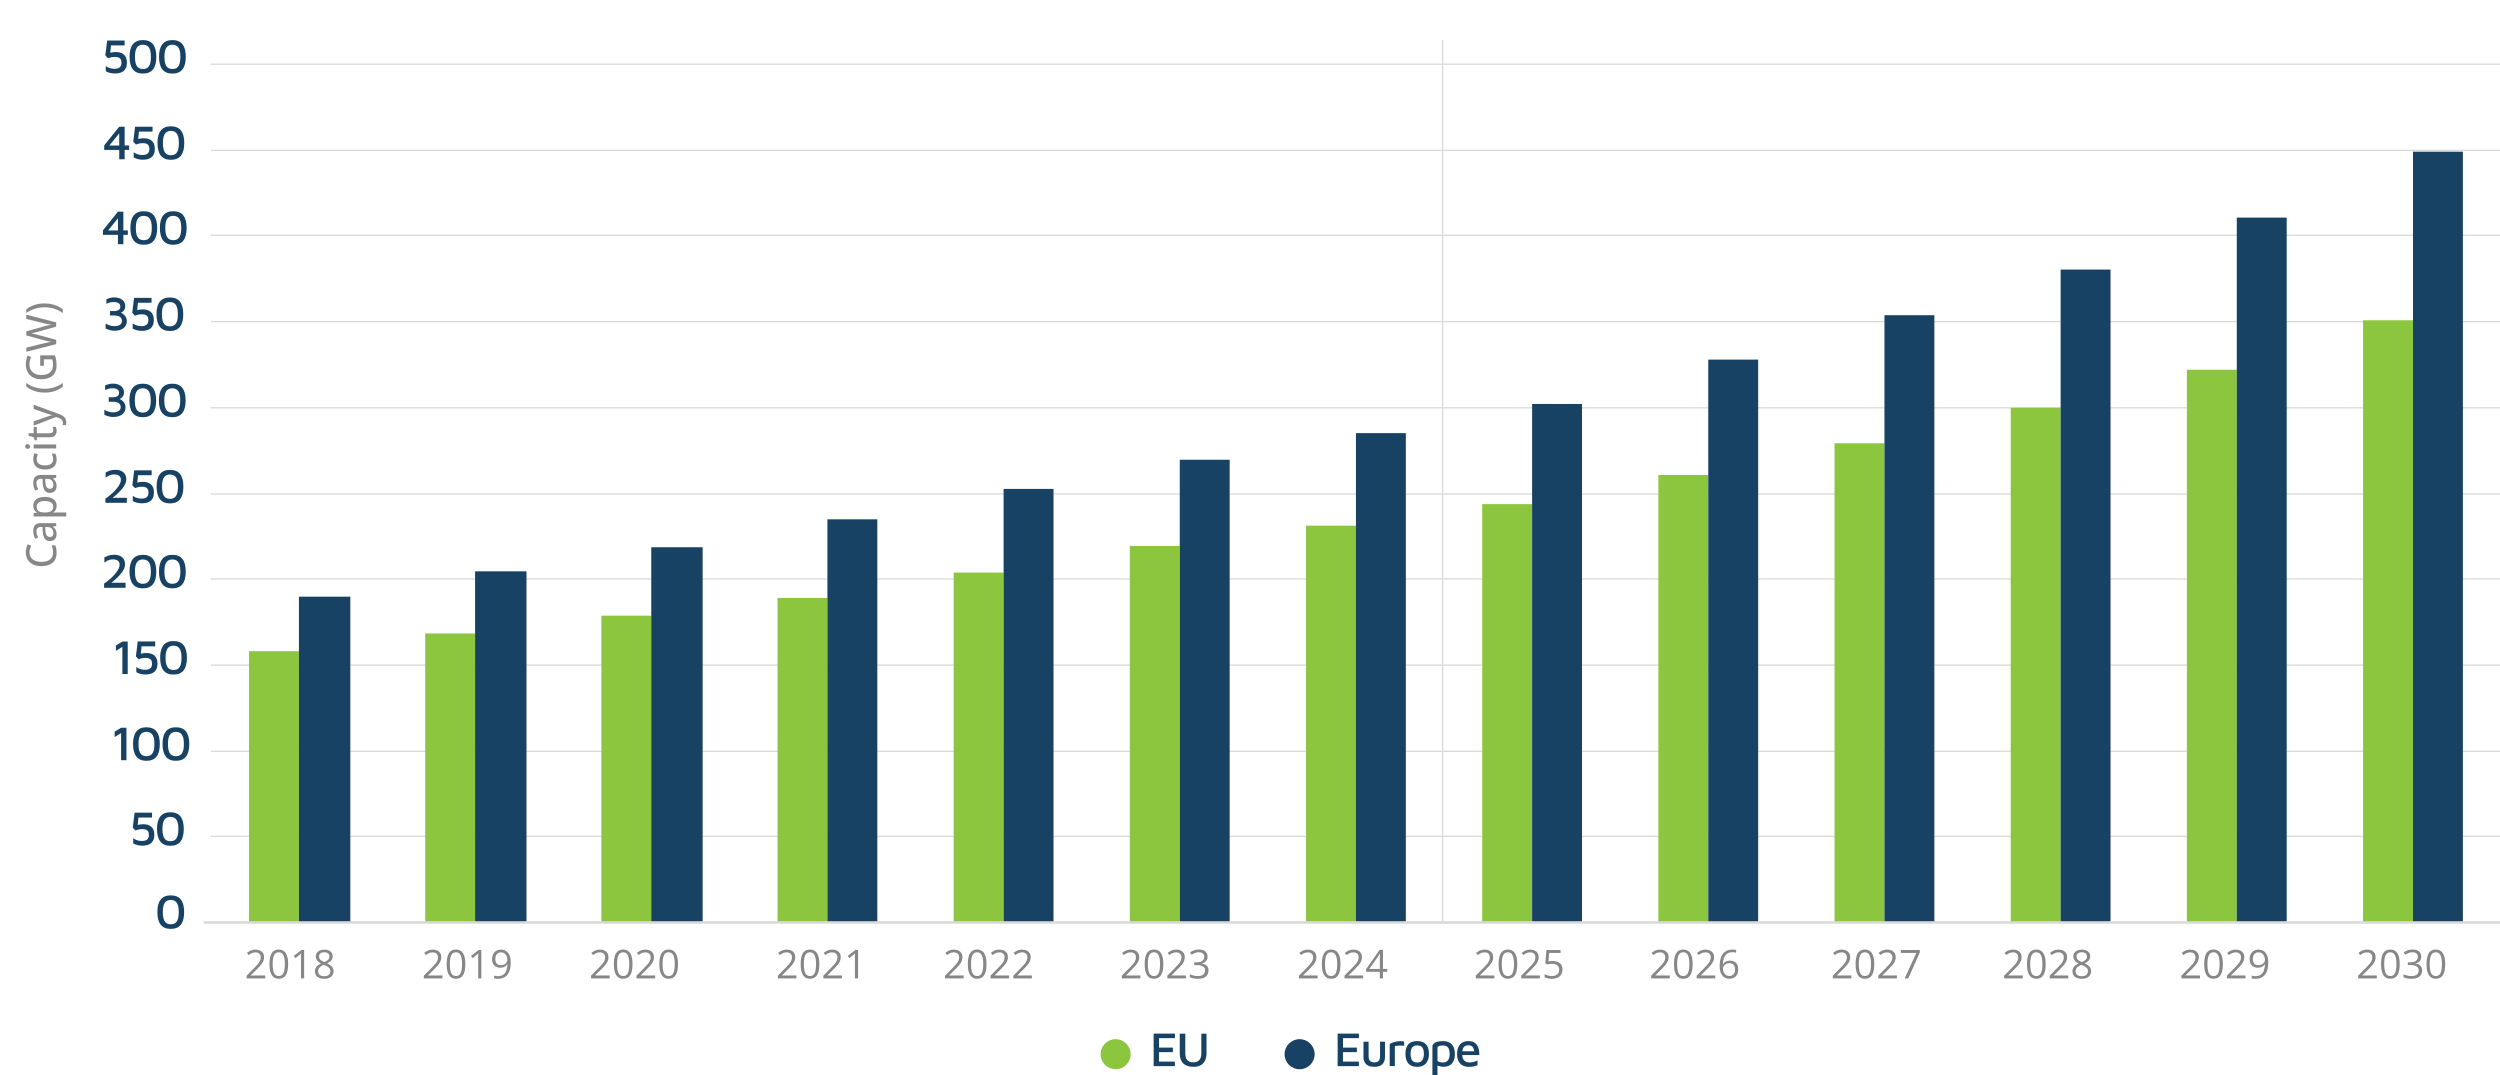 <?xml version="1.0" encoding="UTF-8"?>
<svg id="_Слой_1" data-name="Слой 1" xmlns="http://www.w3.org/2000/svg" xmlns:xlink="http://www.w3.org/1999/xlink" viewBox="0 0 821.11 353.2">
  <defs>
    <style>
      .cls-1 {
        fill: #8cc63f;
      }

      .cls-2 {
        stroke-width: .44px;
      }

      .cls-2, .cls-3, .cls-4 {
        fill: none;
      }

      .cls-2, .cls-4 {
        stroke: #dadada;
        stroke-linejoin: round;
      }

      .cls-5 {
        clip-path: url(#clippath-1);
      }

      .cls-6 {
        fill: #878787;
      }

      .cls-4 {
        stroke-width: .87px;
      }

      .cls-7 {
        fill: #184263;
      }

      .cls-8 {
        clip-path: url(#clippath);
      }
    </style>
    <clipPath id="clippath">
      <rect class="cls-3" x=".03" y="-58.06" width="821.51" height="419.81"/>
    </clipPath>
    <clipPath id="clippath-1">
      <rect class="cls-3" x=".03" y="-58.06" width="821.51" height="419.81"/>
    </clipPath>
  </defs>
  <g class="cls-8">
    <path class="cls-7" d="M421.91,346.25c0,2.73,2.21,4.94,4.94,4.94s4.94-2.21,4.94-4.94-2.21-4.94-4.94-4.94-4.94,2.21-4.94,4.94"/>
    <path class="cls-1" d="M361.48,346.25c0,2.73,2.21,4.94,4.94,4.94s4.94-2.21,4.94-4.94-2.21-4.94-4.94-4.94-4.94,2.21-4.94,4.94"/>
  </g>
  <g>
    <path class="cls-7" d="M378.91,350.16v-10.67h6.99v1.49h-5.22v3.09h4.54v1.5h-4.56v3.1h5.23v1.49h-6.99Z"/>
    <path class="cls-7" d="M391.97,350.39c-1.45,0-2.56-.37-3.33-1.11s-1.15-1.84-1.15-3.3v-6.48h1.81v6.46c0,1,.22,1.75.66,2.23s1.09.73,1.97.73,1.51-.24,1.96-.73c.45-.49.68-1.23.68-2.23v-6.46h1.7v6.48c0,.97-.17,1.79-.52,2.45-.35.66-.84,1.16-1.48,1.48-.64.33-1.4.49-2.29.49Z"/>
  </g>
  <g>
    <path class="cls-7" d="M439.34,350.16v-10.67h6.99v1.49h-5.22v3.09h4.54v1.5h-4.56v3.1h5.23v1.49h-6.99Z"/>
    <path class="cls-7" d="M451.38,350.4c-.74,0-1.37-.12-1.9-.36s-.94-.6-1.22-1.08c-.29-.48-.43-1.08-.43-1.79v-5.04h1.68v4.8c0,.68.15,1.19.46,1.51.3.33.78.49,1.42.49s1.11-.16,1.42-.49c.3-.33.46-.83.46-1.51v-4.8h1.62v5.04c0,1.07-.31,1.87-.92,2.42s-1.47.82-2.57.82Z"/>
    <path class="cls-7" d="M456.44,350.16v-7.3c.14-.08.39-.2.77-.35.37-.15.82-.28,1.33-.39.51-.11,1.03-.17,1.55-.17.27,0,.49.02.66.06.17.04.31.09.43.14v1.34c-.25-.03-.5-.06-.77-.07-.27-.02-.53-.02-.8,0-.27.02-.53.04-.78.07-.26.03-.49.06-.7.1v6.56h-1.68Z"/>
    <path class="cls-7" d="M465.46,350.4c-1.3,0-2.27-.37-2.9-1.1-.63-.74-.95-1.79-.95-3.15,0-1.45.33-2.51.98-3.19.66-.68,1.6-1.02,2.84-1.02.89,0,1.62.16,2.19.49.58.33,1,.8,1.28,1.43.28.63.42,1.39.42,2.29,0,1.35-.33,2.4-1,3.14-.67.74-1.62,1.11-2.86,1.11ZM465.45,348.98c.54,0,.98-.12,1.3-.36.32-.24.55-.57.7-1,.14-.43.22-.92.22-1.47,0-.62-.08-1.14-.22-1.55s-.38-.73-.7-.94c-.32-.21-.75-.31-1.28-.31s-.96.11-1.28.34c-.32.22-.55.54-.69.96s-.21.92-.21,1.5c0,.88.17,1.58.5,2.08.33.5.89.75,1.68.75Z"/>
    <path class="cls-7" d="M474.13,350.39c-.2,0-.45-.02-.75-.07-.3-.05-.6-.12-.9-.22-.3-.1-.56-.24-.78-.41l.43-.54v4.24h-1.66v-9.7c0-.33.1-.61.31-.83.21-.22.48-.4.82-.54.34-.13.72-.23,1.13-.29.41-.06.82-.09,1.22-.09.71,0,1.37.13,1.95.4s1.06.72,1.41,1.35c.35.63.53,1.5.53,2.6,0,.83-.14,1.55-.43,2.17s-.71,1.09-1.26,1.42-1.23.5-2.02.5ZM473.83,348.98c.51,0,.94-.11,1.28-.32.34-.21.6-.52.77-.93s.26-.9.26-1.47c0-.53-.06-1.02-.18-1.46-.12-.44-.34-.78-.66-1.03-.32-.25-.78-.38-1.38-.38-.53,0-.96.06-1.29.17-.33.11-.49.27-.49.49v4.46c.28.15.56.26.85.34s.57.12.85.12Z"/>
    <path class="cls-7" d="M482.44,350.4c-.79,0-1.47-.16-2.06-.48-.58-.32-1.03-.79-1.34-1.42-.32-.63-.47-1.4-.47-2.3,0-1.4.33-2.46.98-3.18.66-.72,1.57-1.08,2.74-1.08.86,0,1.56.19,2.1.58.53.38.92.92,1.16,1.61.24.69.35,1.49.34,2.41h-6.32l-.05-1.25h5.09l-.4.4c-.03-.82-.2-1.42-.51-1.8-.31-.38-.79-.57-1.46-.57-.43,0-.79.09-1.09.26-.3.18-.53.47-.68.9-.15.42-.23,1-.23,1.74,0,.9.21,1.58.62,2.04s1.03.7,1.84.7c.36,0,.7-.03,1.02-.1.31-.06.61-.15.87-.25.27-.1.5-.2.69-.3v1.55c-.37.16-.79.29-1.26.39-.47.1-1,.15-1.58.15Z"/>
  </g>
  <g>
    <path class="cls-6" d="M87.11,321.35h-6.11v-.89l2.5-2.53c.46-.47.85-.88,1.17-1.25.32-.37.56-.73.72-1.08s.25-.75.25-1.17c0-.53-.16-.93-.47-1.21-.31-.28-.72-.42-1.24-.42-.45,0-.84.08-1.19.23s-.7.37-1.06.65l-.57-.71c.25-.21.52-.39.81-.56.29-.16.6-.29.94-.38s.69-.14,1.07-.14c.58,0,1.07.1,1.49.3.42.2.74.49.97.86s.34.81.34,1.32-.1.95-.29,1.38c-.2.42-.47.84-.82,1.26-.35.41-.77.85-1.24,1.32l-2.03,2.02v.04h4.77v.97Z"/>
    <path class="cls-6" d="M94.64,316.67c0,.76-.06,1.43-.17,2.03-.11.6-.3,1.1-.54,1.51-.25.41-.57.73-.96.94-.39.21-.86.32-1.41.32-.69,0-1.27-.19-1.72-.57-.45-.38-.79-.93-1.01-1.64s-.33-1.58-.33-2.59.1-1.85.3-2.57.53-1.27.98-1.65c.45-.39,1.05-.58,1.79-.58.7,0,1.28.19,1.74.57s.79.93,1.01,1.65c.22.72.33,1.58.33,2.58ZM89.55,316.67c0,.87.07,1.59.2,2.17.13.58.35,1.01.64,1.3.3.29.68.43,1.17.43s.87-.14,1.16-.43.51-.72.64-1.29c.13-.58.2-1.3.2-2.18s-.07-1.57-.2-2.15-.34-1.01-.64-1.3c-.29-.29-.68-.44-1.17-.44s-.88.15-1.17.44c-.29.29-.51.73-.64,1.3s-.19,1.29-.19,2.15Z"/>
    <path class="cls-6" d="M99.89,321.35h-1.03v-6.61c0-.25,0-.47,0-.65,0-.18,0-.35.01-.5,0-.15.02-.3.03-.46-.13.14-.25.25-.37.35-.11.1-.26.21-.43.35l-1.07.86-.55-.72,2.53-1.95h.88v9.33Z"/>
    <path class="cls-6" d="M106.5,311.89c.54,0,1.02.09,1.44.26s.74.42.98.75c.24.33.35.74.35,1.22,0,.38-.08.71-.25.99s-.38.53-.66.74c-.28.21-.58.4-.92.56.4.18.76.39,1.08.62s.58.5.76.81.28.68.28,1.1c0,.52-.13.98-.38,1.36s-.61.67-1.06.88-.99.31-1.6.31c-.66,0-1.22-.1-1.68-.3-.46-.2-.81-.48-1.05-.86-.24-.37-.36-.82-.36-1.34,0-.43.09-.8.27-1.12.18-.32.42-.59.73-.82.3-.23.63-.42.99-.58-.31-.17-.59-.36-.85-.58-.26-.22-.46-.47-.61-.76-.15-.29-.23-.63-.23-1.02,0-.47.12-.87.36-1.2s.57-.58.99-.75.89-.26,1.42-.26ZM104.47,318.99c0,.48.17.87.5,1.18s.84.46,1.53.46,1.15-.15,1.5-.46c.35-.31.53-.71.53-1.22,0-.31-.08-.58-.24-.82-.16-.24-.39-.45-.69-.63-.3-.19-.65-.36-1.05-.51l-.23-.08c-.39.16-.72.34-1,.54s-.48.42-.63.67-.22.54-.22.87ZM106.49,312.76c-.5,0-.91.12-1.23.36-.32.24-.48.59-.48,1.04,0,.32.08.6.23.82.16.22.37.42.63.57.27.16.57.31.9.44.32-.14.61-.29.86-.45.25-.16.45-.36.59-.58s.22-.5.22-.81c0-.45-.16-.79-.47-1.03-.32-.24-.74-.36-1.25-.36Z"/>
  </g>
  <g>
    <path class="cls-6" d="M145.32,321.35h-6.11v-.89l2.5-2.53c.46-.47.85-.88,1.17-1.25.32-.37.56-.73.72-1.08s.25-.75.25-1.17c0-.53-.16-.93-.47-1.21-.31-.28-.72-.42-1.24-.42-.45,0-.84.08-1.19.23s-.7.37-1.06.65l-.57-.71c.25-.21.52-.39.81-.56.29-.16.6-.29.94-.38s.69-.14,1.07-.14c.58,0,1.07.1,1.49.3.42.2.74.49.97.86s.34.81.34,1.32-.1.95-.29,1.38c-.2.42-.47.84-.82,1.26-.35.41-.77.85-1.24,1.32l-2.03,2.02v.04h4.77v.97Z"/>
    <path class="cls-6" d="M152.84,316.67c0,.76-.06,1.43-.17,2.03-.11.6-.3,1.1-.54,1.51-.25.41-.57.73-.96.94-.39.21-.86.32-1.41.32-.69,0-1.27-.19-1.72-.57-.45-.38-.79-.93-1.01-1.64s-.33-1.58-.33-2.59.1-1.85.3-2.57.53-1.27.98-1.65c.45-.39,1.05-.58,1.79-.58.7,0,1.28.19,1.74.57s.79.93,1.01,1.65c.22.72.33,1.58.33,2.58ZM147.75,316.67c0,.87.07,1.59.2,2.17.13.58.35,1.01.64,1.3.3.29.68.43,1.17.43s.87-.14,1.16-.43.51-.72.64-1.29c.13-.58.2-1.3.2-2.18s-.07-1.57-.2-2.15-.34-1.01-.64-1.3c-.29-.29-.68-.44-1.17-.44s-.88.15-1.17.44c-.29.29-.51.73-.64,1.3s-.19,1.29-.19,2.15Z"/>
    <path class="cls-6" d="M158.09,321.35h-1.03v-6.61c0-.25,0-.47,0-.65,0-.18,0-.35.01-.5,0-.15.02-.3.03-.46-.13.14-.25.25-.37.35-.11.1-.26.21-.43.35l-1.07.86-.55-.72,2.53-1.95h.88v9.33Z"/>
    <path class="cls-6" d="M167.75,316c0,.57-.04,1.12-.12,1.65-.08.54-.21,1.04-.4,1.5s-.45.87-.77,1.22c-.32.35-.73.62-1.22.82-.49.2-1.07.3-1.75.3-.18,0-.39-.01-.62-.04-.23-.02-.43-.06-.57-.1v-.92c.16.06.34.1.55.13s.42.05.62.05c.8,0,1.42-.17,1.88-.51.46-.34.78-.81.98-1.4.2-.59.31-1.25.34-1.99h-.08c-.13.2-.29.39-.5.56-.21.17-.46.31-.75.42-.29.1-.64.16-1.03.16-.54,0-1.01-.11-1.41-.33-.4-.22-.71-.54-.94-.96-.22-.42-.33-.93-.33-1.53,0-.64.12-1.2.37-1.67.24-.47.59-.83,1.03-1.09.44-.25.96-.38,1.56-.38.46,0,.88.09,1.26.26.38.17.72.44,1,.78s.5.77.66,1.29.23,1.1.23,1.78ZM164.59,312.79c-.57,0-1.02.18-1.38.55-.35.37-.53.93-.53,1.67,0,.62.15,1.1.45,1.46.3.36.77.54,1.4.54.43,0,.81-.09,1.13-.26.32-.17.56-.4.73-.66.17-.27.26-.54.26-.82s-.04-.57-.12-.86-.21-.56-.38-.8c-.17-.24-.38-.44-.64-.59-.26-.15-.57-.23-.92-.23Z"/>
  </g>
  <g>
    <path class="cls-6" d="M200.23,321.35h-6.11v-.89l2.5-2.53c.46-.47.85-.88,1.17-1.25.32-.37.56-.73.72-1.08s.25-.75.25-1.17c0-.53-.16-.93-.47-1.21-.31-.28-.72-.42-1.24-.42-.45,0-.84.08-1.19.23s-.7.37-1.06.65l-.57-.71c.25-.21.52-.39.81-.56.29-.16.6-.29.94-.38s.69-.14,1.07-.14c.58,0,1.07.1,1.49.3.42.2.74.49.97.86s.34.81.34,1.32-.1.95-.29,1.38c-.2.42-.47.84-.82,1.26-.35.41-.77.85-1.24,1.32l-2.03,2.02v.04h4.77v.97Z"/>
    <path class="cls-6" d="M207.75,316.67c0,.76-.06,1.43-.17,2.03-.11.6-.3,1.1-.54,1.51-.25.41-.57.73-.96.94-.39.21-.86.32-1.41.32-.69,0-1.27-.19-1.72-.57-.45-.38-.79-.93-1.01-1.64s-.33-1.58-.33-2.59.1-1.85.3-2.57.53-1.27.98-1.65c.45-.39,1.05-.58,1.79-.58.7,0,1.28.19,1.74.57s.79.93,1.01,1.65c.22.72.33,1.58.33,2.58ZM202.67,316.67c0,.87.07,1.59.2,2.17.13.58.35,1.01.64,1.3.3.29.68.43,1.17.43s.87-.14,1.16-.43.51-.72.64-1.29c.13-.58.2-1.3.2-2.18s-.07-1.57-.2-2.15-.34-1.01-.64-1.3c-.29-.29-.68-.44-1.17-.44s-.88.15-1.17.44c-.29.29-.51.73-.64,1.3s-.19,1.29-.19,2.15Z"/>
    <path class="cls-6" d="M215.17,321.35h-6.11v-.89l2.5-2.53c.46-.47.85-.88,1.17-1.25.32-.37.56-.73.72-1.08s.25-.75.25-1.17c0-.53-.16-.93-.47-1.21-.31-.28-.72-.42-1.24-.42-.45,0-.84.08-1.19.23s-.7.37-1.06.65l-.57-.71c.25-.21.52-.39.81-.56.29-.16.6-.29.94-.38s.69-.14,1.07-.14c.58,0,1.07.1,1.49.3.42.2.74.49.97.86s.34.81.34,1.32-.1.95-.29,1.38c-.2.42-.47.84-.82,1.26-.35.41-.77.85-1.24,1.32l-2.03,2.02v.04h4.77v.97Z"/>
    <path class="cls-6" d="M222.69,316.67c0,.76-.06,1.43-.17,2.03-.11.6-.3,1.1-.54,1.51-.25.41-.57.73-.96.94-.39.21-.86.32-1.41.32-.69,0-1.27-.19-1.72-.57-.45-.38-.79-.93-1.01-1.64s-.33-1.58-.33-2.59.1-1.85.3-2.57.53-1.27.98-1.65c.45-.39,1.05-.58,1.79-.58.7,0,1.28.19,1.74.57s.79.93,1.01,1.65c.22.72.33,1.58.33,2.58ZM217.61,316.67c0,.87.07,1.59.2,2.17.13.58.35,1.01.64,1.3.3.29.68.43,1.17.43s.87-.14,1.16-.43.51-.72.64-1.29c.13-.58.2-1.3.2-2.18s-.07-1.57-.2-2.15-.34-1.01-.64-1.3c-.29-.29-.68-.44-1.17-.44s-.88.15-1.17.44c-.29.29-.51.73-.64,1.3s-.19,1.29-.19,2.15Z"/>
  </g>
  <g>
    <path class="cls-6" d="M261.58,321.35h-6.11v-.89l2.5-2.53c.46-.47.85-.88,1.17-1.25.32-.37.56-.73.72-1.08s.25-.75.25-1.17c0-.53-.16-.93-.47-1.21-.31-.28-.72-.42-1.24-.42-.45,0-.84.08-1.19.23s-.7.37-1.06.65l-.57-.71c.25-.21.52-.39.81-.56.29-.16.6-.29.94-.38s.69-.14,1.07-.14c.58,0,1.07.1,1.49.3.42.2.74.49.97.86s.34.81.34,1.32-.1.95-.29,1.38c-.2.42-.47.84-.82,1.26-.35.41-.77.85-1.24,1.32l-2.03,2.02v.04h4.77v.97Z"/>
    <path class="cls-6" d="M269.1,316.67c0,.76-.06,1.43-.17,2.03-.11.6-.3,1.1-.54,1.51-.25.41-.57.73-.96.94-.39.21-.86.32-1.41.32-.69,0-1.27-.19-1.72-.57-.45-.38-.79-.93-1.01-1.64s-.33-1.58-.33-2.59.1-1.85.3-2.57.53-1.27.98-1.65c.45-.39,1.05-.58,1.79-.58.7,0,1.28.19,1.74.57s.79.93,1.01,1.65c.22.72.33,1.58.33,2.58ZM264.02,316.67c0,.87.07,1.59.2,2.17.13.58.35,1.01.64,1.3.3.29.68.43,1.17.43s.87-.14,1.16-.43.51-.72.64-1.29c.13-.58.2-1.3.2-2.18s-.07-1.57-.2-2.15-.34-1.01-.64-1.3c-.29-.29-.68-.44-1.17-.44s-.88.15-1.17.44c-.29.29-.51.73-.64,1.3s-.19,1.29-.19,2.15Z"/>
    <path class="cls-6" d="M276.52,321.35h-6.11v-.89l2.5-2.53c.46-.47.85-.88,1.17-1.25.32-.37.56-.73.72-1.08s.25-.75.25-1.17c0-.53-.16-.93-.47-1.21-.31-.28-.72-.42-1.24-.42-.45,0-.84.08-1.19.23s-.7.37-1.06.65l-.57-.71c.25-.21.52-.39.81-.56.29-.16.6-.29.94-.38s.69-.14,1.07-.14c.58,0,1.07.1,1.49.3.42.2.74.49.97.86s.34.81.34,1.32-.1.95-.29,1.38c-.2.42-.47.84-.82,1.26-.35.41-.77.85-1.24,1.32l-2.03,2.02v.04h4.77v.97Z"/>
    <path class="cls-6" d="M281.83,321.35h-1.03v-6.61c0-.25,0-.47,0-.65,0-.18,0-.35.01-.5,0-.15.02-.3.03-.46-.13.14-.25.25-.37.35-.11.1-.26.21-.43.35l-1.07.86-.55-.72,2.53-1.95h.88v9.33Z"/>
  </g>
  <g>
    <path class="cls-6" d="M316.49,321.35h-6.11v-.89l2.5-2.53c.46-.47.85-.88,1.17-1.25.32-.37.56-.73.72-1.08s.25-.75.25-1.17c0-.53-.16-.93-.47-1.21-.31-.28-.72-.42-1.24-.42-.45,0-.84.08-1.19.23s-.7.37-1.06.65l-.57-.71c.25-.21.52-.39.81-.56.29-.16.6-.29.94-.38s.69-.14,1.07-.14c.58,0,1.07.1,1.49.3.42.2.74.49.97.86s.34.81.34,1.32-.1.95-.29,1.38c-.2.42-.47.84-.82,1.26-.35.41-.77.85-1.24,1.32l-2.03,2.02v.04h4.77v.97Z"/>
    <path class="cls-6" d="M324.01,316.67c0,.76-.06,1.43-.17,2.03-.11.6-.3,1.1-.54,1.51-.25.41-.57.73-.96.94-.39.21-.86.32-1.41.32-.69,0-1.27-.19-1.72-.57-.45-.38-.79-.93-1.01-1.64s-.33-1.58-.33-2.59.1-1.85.3-2.57.53-1.27.98-1.65c.45-.39,1.05-.58,1.79-.58.7,0,1.28.19,1.74.57s.79.93,1.01,1.65c.22.72.33,1.58.33,2.58ZM318.93,316.67c0,.87.07,1.59.2,2.17.13.58.35,1.01.64,1.3.3.29.68.43,1.17.43s.87-.14,1.16-.43.51-.72.64-1.29c.13-.58.2-1.3.2-2.18s-.07-1.57-.2-2.15-.34-1.01-.64-1.3c-.29-.29-.68-.44-1.17-.44s-.88.15-1.17.44c-.29.29-.51.73-.64,1.3s-.19,1.29-.19,2.15Z"/>
    <path class="cls-6" d="M331.43,321.35h-6.11v-.89l2.5-2.53c.46-.47.85-.88,1.17-1.25.32-.37.56-.73.72-1.08s.25-.75.25-1.17c0-.53-.16-.93-.47-1.21-.31-.28-.72-.42-1.24-.42-.45,0-.84.08-1.19.23s-.7.37-1.06.65l-.57-.71c.25-.21.52-.39.81-.56.29-.16.6-.29.94-.38s.69-.14,1.07-.14c.58,0,1.07.1,1.49.3.42.2.74.49.97.86s.34.81.34,1.32-.1.95-.29,1.38c-.2.42-.47.84-.82,1.26-.35.41-.77.85-1.24,1.32l-2.03,2.02v.04h4.77v.97Z"/>
    <path class="cls-6" d="M338.91,321.35h-6.11v-.89l2.5-2.53c.46-.47.85-.88,1.17-1.25.32-.37.56-.73.72-1.08s.25-.75.25-1.17c0-.53-.16-.93-.47-1.21-.31-.28-.72-.42-1.24-.42-.45,0-.84.08-1.19.23s-.7.37-1.06.65l-.57-.71c.25-.21.52-.39.81-.56.29-.16.6-.29.94-.38s.69-.14,1.07-.14c.58,0,1.07.1,1.49.3.42.2.74.49.97.86s.34.81.34,1.32-.1.95-.29,1.38c-.2.42-.47.84-.82,1.26-.35.41-.77.85-1.24,1.32l-2.03,2.02v.04h4.77v.97Z"/>
  </g>
  <g>
    <path class="cls-6" d="M374.56,321.35h-6.11v-.89l2.5-2.53c.46-.47.85-.88,1.17-1.25.32-.37.56-.73.72-1.08s.25-.75.25-1.17c0-.53-.16-.93-.47-1.21-.31-.28-.72-.42-1.24-.42-.45,0-.84.08-1.19.23s-.7.37-1.06.65l-.57-.71c.25-.21.52-.39.81-.56.29-.16.6-.29.94-.38s.69-.14,1.07-.14c.58,0,1.07.1,1.49.3.42.2.74.49.97.86s.34.81.34,1.32-.1.95-.29,1.38c-.2.42-.47.84-.82,1.26-.35.41-.77.85-1.24,1.32l-2.03,2.02v.04h4.77v.97Z"/>
    <path class="cls-6" d="M382.09,316.67c0,.76-.06,1.43-.17,2.03-.11.6-.3,1.1-.54,1.51-.25.41-.57.73-.96.94-.39.21-.86.32-1.41.32-.69,0-1.27-.19-1.72-.57-.45-.38-.79-.93-1.01-1.64s-.33-1.58-.33-2.59.1-1.85.3-2.57.53-1.27.98-1.65c.45-.39,1.05-.58,1.79-.58.7,0,1.28.19,1.74.57s.79.93,1.01,1.65c.22.72.33,1.58.33,2.58ZM377,316.67c0,.87.07,1.59.2,2.17.13.58.35,1.01.64,1.3.3.29.68.43,1.17.43s.87-.14,1.16-.43.51-.72.64-1.29c.13-.58.2-1.3.2-2.18s-.07-1.57-.2-2.15-.34-1.01-.64-1.3c-.29-.29-.68-.44-1.17-.44s-.88.15-1.17.44c-.29.29-.51.73-.64,1.3s-.19,1.29-.19,2.15Z"/>
    <path class="cls-6" d="M389.51,321.35h-6.11v-.89l2.5-2.53c.46-.47.85-.88,1.17-1.25.32-.37.56-.73.72-1.08s.25-.75.25-1.17c0-.53-.16-.93-.47-1.21-.31-.28-.72-.42-1.24-.42-.45,0-.84.08-1.19.23s-.7.37-1.06.65l-.57-.71c.25-.21.52-.39.81-.56.29-.16.6-.29.94-.38s.69-.14,1.07-.14c.58,0,1.07.1,1.49.3.42.2.74.49.97.86s.34.81.34,1.32-.1.95-.29,1.38c-.2.42-.47.84-.82,1.26-.35.41-.77.85-1.24,1.32l-2.03,2.02v.04h4.77v.97Z"/>
    <path class="cls-6" d="M396.63,314.2c0,.42-.08.78-.24,1.08-.16.31-.39.56-.68.75-.29.19-.63.33-1.02.41v.05c.74.09,1.3.33,1.67.71s.56.88.56,1.51c0,.54-.13,1.02-.38,1.44s-.64.74-1.16.98c-.52.24-1.19.35-2,.35-.49,0-.95-.04-1.37-.12-.42-.08-.82-.21-1.2-.39v-1c.39.19.81.34,1.26.45s.9.16,1.32.16c.85,0,1.47-.17,1.84-.51.38-.34.57-.8.57-1.39,0-.4-.11-.73-.32-.98-.21-.25-.51-.43-.91-.55-.39-.12-.87-.18-1.42-.18h-.93v-.91h.94c.51,0,.94-.07,1.29-.22.35-.15.62-.36.81-.63.18-.27.28-.59.28-.96,0-.47-.16-.84-.47-1.09-.32-.26-.74-.39-1.28-.39-.33,0-.63.03-.91.1-.27.07-.53.16-.77.28-.24.12-.48.26-.71.41l-.54-.73c.34-.26.75-.49,1.24-.68s1.04-.29,1.67-.29c.95,0,1.67.22,2.14.65.48.43.71.99.71,1.66Z"/>
  </g>
  <g>
    <path class="cls-6" d="M432.75,321.35h-6.11v-.89l2.5-2.53c.46-.47.85-.88,1.17-1.25.32-.37.56-.73.72-1.08s.25-.75.25-1.17c0-.53-.16-.93-.47-1.21-.31-.28-.72-.42-1.24-.42-.45,0-.84.08-1.19.23s-.7.37-1.06.65l-.57-.71c.25-.21.52-.39.81-.56.29-.16.6-.29.94-.38s.69-.14,1.07-.14c.58,0,1.07.1,1.49.3.42.2.74.49.97.86s.34.81.34,1.32-.1.95-.29,1.38c-.2.42-.47.84-.82,1.26-.35.41-.77.85-1.24,1.32l-2.03,2.02v.04h4.77v.97Z"/>
    <path class="cls-6" d="M440.28,316.67c0,.76-.06,1.43-.17,2.03-.11.6-.3,1.1-.54,1.51-.25.41-.57.73-.96.94-.39.21-.86.32-1.41.32-.69,0-1.27-.19-1.72-.57-.45-.38-.79-.93-1.01-1.64s-.33-1.58-.33-2.59.1-1.85.3-2.57.53-1.27.98-1.65c.45-.39,1.05-.58,1.79-.58.7,0,1.28.19,1.74.57s.79.93,1.01,1.65c.22.72.33,1.58.33,2.58ZM435.19,316.67c0,.87.07,1.59.2,2.17.13.58.35,1.01.64,1.3.3.29.68.43,1.17.43s.87-.14,1.16-.43.51-.72.64-1.29c.13-.58.2-1.3.2-2.18s-.07-1.57-.2-2.15-.34-1.01-.64-1.3c-.29-.29-.68-.44-1.17-.44s-.88.15-1.17.44c-.29.29-.51.73-.64,1.3s-.19,1.29-.19,2.15Z"/>
    <path class="cls-6" d="M447.7,321.35h-6.11v-.89l2.5-2.53c.46-.47.85-.88,1.17-1.25.32-.37.56-.73.72-1.08s.25-.75.25-1.17c0-.53-.16-.93-.47-1.21-.31-.28-.72-.42-1.24-.42-.45,0-.84.08-1.19.23s-.7.37-1.06.65l-.57-.71c.25-.21.52-.39.81-.56.29-.16.6-.29.94-.38s.69-.14,1.07-.14c.58,0,1.07.1,1.49.3.42.2.74.49.97.86s.34.81.34,1.32-.1.95-.29,1.38c-.2.42-.47.84-.82,1.26-.35.41-.77.85-1.24,1.32l-2.03,2.02v.04h4.77v.97Z"/>
    <path class="cls-6" d="M455.63,319.19h-1.4v2.16h-1.03v-2.16h-4.51v-.89l4.44-6.32h1.1v6.26h1.4v.96ZM453.2,318.23v-3.05c0-.23,0-.45,0-.63,0-.19.01-.37.02-.53,0-.16.02-.32.02-.47,0-.15.01-.3.02-.44h-.05c-.08.17-.17.35-.28.54-.1.19-.21.36-.32.51l-2.88,4.08h3.46Z"/>
  </g>
  <g>
    <path class="cls-6" d="M490.81,321.35h-6.11v-.89l2.5-2.53c.46-.47.85-.88,1.17-1.25.32-.37.56-.73.72-1.08s.25-.75.25-1.17c0-.53-.16-.93-.47-1.21-.31-.28-.72-.42-1.24-.42-.45,0-.84.08-1.19.23s-.7.37-1.06.65l-.57-.71c.25-.21.52-.39.81-.56.29-.16.6-.29.94-.38s.69-.14,1.07-.14c.58,0,1.07.1,1.49.3.42.2.74.49.97.86s.34.81.34,1.32-.1.95-.29,1.38c-.2.42-.47.84-.82,1.26-.35.41-.77.85-1.24,1.32l-2.03,2.02v.04h4.77v.97Z"/>
    <path class="cls-6" d="M498.34,316.67c0,.76-.06,1.43-.17,2.03-.11.6-.3,1.1-.54,1.51-.25.41-.57.73-.96.94-.39.21-.86.32-1.41.32-.69,0-1.27-.19-1.72-.57-.45-.38-.79-.93-1.01-1.64s-.33-1.58-.33-2.59.1-1.85.3-2.57.53-1.27.98-1.65c.45-.39,1.05-.58,1.79-.58.7,0,1.28.19,1.74.57s.79.93,1.01,1.65c.22.72.33,1.58.33,2.58ZM493.25,316.67c0,.87.07,1.59.2,2.17.13.58.35,1.01.64,1.3.3.29.68.43,1.17.43s.87-.14,1.16-.43.51-.72.64-1.29c.13-.58.2-1.3.2-2.18s-.07-1.57-.2-2.15-.34-1.01-.64-1.3c-.29-.29-.68-.44-1.17-.44s-.88.15-1.17.44c-.29.29-.51.73-.64,1.3s-.19,1.29-.19,2.15Z"/>
    <path class="cls-6" d="M505.76,321.35h-6.11v-.89l2.5-2.53c.46-.47.85-.88,1.17-1.25.32-.37.56-.73.72-1.08s.25-.75.25-1.17c0-.53-.16-.93-.47-1.21-.31-.28-.72-.42-1.24-.42-.45,0-.84.08-1.19.23s-.7.37-1.06.65l-.57-.71c.25-.21.52-.39.81-.56.29-.16.6-.29.94-.38s.69-.14,1.07-.14c.58,0,1.07.1,1.49.3.42.2.74.49.97.86s.34.81.34,1.32-.1.95-.29,1.38c-.2.42-.47.84-.82,1.26-.35.41-.77.85-1.24,1.32l-2.03,2.02v.04h4.77v.97Z"/>
    <path class="cls-6" d="M510.06,315.65c.63,0,1.18.11,1.65.32s.83.53,1.09.93c.26.41.39.9.39,1.49,0,.64-.14,1.19-.42,1.65-.28.46-.67.82-1.19,1.07-.52.25-1.14.37-1.86.37-.49,0-.94-.04-1.35-.13-.42-.08-.77-.21-1.05-.38v-1.01c.31.19.69.34,1.13.45s.87.17,1.29.17c.47,0,.89-.08,1.24-.23.35-.15.63-.38.83-.69.2-.31.3-.7.3-1.16,0-.62-.19-1.1-.57-1.44-.38-.34-.98-.51-1.8-.51-.26,0-.55.02-.87.06-.32.04-.57.09-.78.14l-.54-.35.36-4.38h4.64v.97h-3.73l-.24,2.81c.16-.03.37-.07.62-.11s.54-.05.87-.05Z"/>
  </g>
  <g>
    <path class="cls-6" d="M548.42,321.35h-6.11v-.89l2.5-2.53c.46-.47.85-.88,1.17-1.25.32-.37.56-.73.72-1.08s.25-.75.25-1.17c0-.53-.16-.93-.47-1.21-.31-.28-.72-.42-1.24-.42-.45,0-.84.08-1.19.23s-.7.37-1.06.65l-.57-.71c.25-.21.52-.39.81-.56.29-.16.6-.29.94-.38s.69-.14,1.07-.14c.58,0,1.07.1,1.49.3.42.2.74.49.97.86s.34.81.34,1.32-.1.95-.29,1.38c-.2.42-.47.84-.82,1.26-.35.41-.77.85-1.24,1.32l-2.03,2.02v.04h4.77v.97Z"/>
    <path class="cls-6" d="M555.94,316.67c0,.76-.06,1.43-.17,2.03-.11.6-.3,1.1-.54,1.51-.25.41-.57.73-.96.94-.39.21-.86.32-1.41.32-.69,0-1.27-.19-1.72-.57-.45-.38-.79-.93-1.01-1.64s-.33-1.58-.33-2.59.1-1.85.3-2.57.53-1.27.98-1.65c.45-.39,1.05-.58,1.79-.58.7,0,1.28.19,1.74.57s.79.93,1.01,1.65c.22.72.33,1.58.33,2.58ZM550.85,316.67c0,.87.07,1.59.2,2.17.13.58.35,1.01.64,1.3.3.29.68.43,1.17.43s.87-.14,1.16-.43.51-.72.64-1.29c.13-.58.2-1.3.2-2.18s-.07-1.57-.2-2.15-.34-1.01-.64-1.3c-.29-.29-.68-.44-1.17-.44s-.88.15-1.17.44c-.29.29-.51.73-.64,1.3s-.19,1.29-.19,2.15Z"/>
    <path class="cls-6" d="M563.36,321.35h-6.11v-.89l2.5-2.53c.46-.47.85-.88,1.17-1.25.32-.37.56-.73.72-1.08s.25-.75.25-1.17c0-.53-.16-.93-.47-1.21-.31-.28-.72-.42-1.24-.42-.45,0-.84.08-1.19.23s-.7.37-1.06.65l-.57-.71c.25-.21.52-.39.81-.56.29-.16.6-.29.94-.38s.69-.14,1.07-.14c.58,0,1.07.1,1.49.3.42.2.74.49.97.86s.34.81.34,1.32-.1.95-.29,1.38c-.2.42-.47.84-.82,1.26-.35.41-.77.85-1.24,1.32l-2.03,2.02v.04h4.77v.97Z"/>
    <path class="cls-6" d="M564.81,317.36c0-.56.04-1.11.12-1.65.08-.54.21-1.04.4-1.5.19-.46.44-.87.77-1.21s.73-.62,1.21-.82c.48-.2,1.06-.3,1.74-.3.19,0,.4,0,.62.03.22.02.4.05.55.09v.91c-.16-.06-.34-.1-.54-.12s-.4-.04-.61-.04c-.79,0-1.41.17-1.87.52s-.78.81-.98,1.4c-.2.59-.31,1.25-.34,1.99h.07c.13-.21.3-.41.5-.58.2-.17.45-.31.74-.41.29-.1.63-.15,1.02-.15.54,0,1.02.11,1.43.33.41.22.72.54.94.96.22.42.33.93.33,1.53,0,.64-.12,1.2-.36,1.67-.24.47-.58.83-1.02,1.08s-.96.38-1.57.38c-.46,0-.87-.09-1.26-.26-.38-.17-.71-.43-1-.78-.28-.34-.5-.77-.66-1.29-.16-.51-.24-1.11-.24-1.79ZM567.95,320.59c.58,0,1.04-.19,1.39-.56.35-.37.52-.93.52-1.68,0-.61-.16-1.1-.47-1.46s-.78-.54-1.4-.54c-.42,0-.79.09-1.11.26-.31.18-.56.4-.73.67-.17.27-.26.54-.26.82s.04.57.12.85c.08.29.21.56.38.8.17.25.38.44.64.59.26.15.56.22.91.22Z"/>
  </g>
  <g>
    <path class="cls-6" d="M608.07,321.35h-6.11v-.89l2.5-2.53c.46-.47.85-.88,1.17-1.25.32-.37.56-.73.72-1.08s.25-.75.25-1.17c0-.53-.16-.93-.47-1.21-.31-.28-.72-.42-1.24-.42-.45,0-.84.08-1.19.23s-.7.37-1.06.65l-.57-.71c.25-.21.52-.39.81-.56.29-.16.6-.29.94-.38s.69-.14,1.07-.14c.58,0,1.07.1,1.49.3.42.2.74.49.97.86s.34.81.34,1.32-.1.95-.29,1.38c-.2.42-.47.84-.82,1.26-.35.41-.77.85-1.24,1.32l-2.03,2.02v.04h4.77v.97Z"/>
    <path class="cls-6" d="M615.59,316.67c0,.76-.06,1.43-.17,2.03-.11.6-.3,1.1-.54,1.51-.25.41-.57.73-.96.94-.39.21-.86.32-1.41.32-.69,0-1.27-.19-1.72-.57-.45-.38-.79-.93-1.01-1.64s-.33-1.58-.33-2.59.1-1.85.3-2.57.53-1.27.98-1.65c.45-.39,1.05-.58,1.79-.58.7,0,1.28.19,1.74.57s.79.93,1.01,1.65c.22.72.33,1.58.33,2.58ZM610.51,316.67c0,.87.07,1.59.2,2.17.13.58.35,1.01.64,1.3.3.29.68.43,1.17.43s.87-.14,1.16-.43.51-.72.64-1.29c.13-.58.2-1.3.2-2.18s-.07-1.57-.2-2.15-.34-1.01-.64-1.3c-.29-.29-.68-.44-1.17-.44s-.88.15-1.17.44c-.29.29-.51.73-.64,1.3s-.19,1.29-.19,2.15Z"/>
    <path class="cls-6" d="M623.01,321.35h-6.11v-.89l2.5-2.53c.46-.47.85-.88,1.17-1.25.32-.37.56-.73.72-1.08s.25-.75.25-1.17c0-.53-.16-.93-.47-1.21-.31-.28-.72-.42-1.24-.42-.45,0-.84.08-1.19.23s-.7.37-1.06.65l-.57-.71c.25-.21.52-.39.81-.56.29-.16.6-.29.94-.38s.69-.14,1.07-.14c.58,0,1.07.1,1.49.3.42.2.74.49.97.86s.34.81.34,1.32-.1.95-.29,1.38c-.2.42-.47.84-.82,1.26-.35.41-.77.85-1.24,1.32l-2.03,2.02v.04h4.77v.97Z"/>
    <path class="cls-6" d="M625.58,321.35l3.83-8.36h-5.08v-.97h6.22v.82l-3.8,8.51h-1.16Z"/>
  </g>
  <g>
    <path class="cls-6" d="M664.36,321.35h-6.11v-.89l2.5-2.53c.46-.47.85-.88,1.17-1.25.32-.37.56-.73.72-1.08s.25-.75.25-1.17c0-.53-.16-.93-.47-1.21-.31-.28-.72-.42-1.24-.42-.45,0-.84.08-1.19.23s-.7.37-1.06.65l-.57-.71c.25-.21.52-.39.81-.56.29-.16.6-.29.94-.38s.69-.14,1.07-.14c.58,0,1.07.1,1.49.3.42.2.74.49.97.86s.34.81.34,1.32-.1.95-.29,1.38c-.2.42-.47.84-.82,1.26-.35.41-.77.85-1.24,1.32l-2.03,2.02v.04h4.77v.97Z"/>
    <path class="cls-6" d="M671.89,316.67c0,.76-.06,1.43-.17,2.03-.11.6-.3,1.1-.54,1.51-.25.41-.57.73-.96.94-.39.21-.86.32-1.41.32-.69,0-1.27-.19-1.72-.57-.45-.38-.79-.93-1.01-1.64s-.33-1.58-.33-2.59.1-1.85.3-2.57.53-1.27.98-1.65c.45-.39,1.05-.58,1.79-.58.7,0,1.28.19,1.74.57s.79.93,1.01,1.65c.22.72.33,1.58.33,2.58ZM666.8,316.67c0,.87.07,1.59.2,2.17.13.58.35,1.01.64,1.3.3.29.68.43,1.17.43s.87-.14,1.16-.43.51-.72.64-1.29c.13-.58.2-1.3.2-2.18s-.07-1.57-.2-2.15-.34-1.01-.64-1.3c-.29-.29-.68-.44-1.17-.44s-.88.15-1.17.44c-.29.29-.51.73-.64,1.3s-.19,1.29-.19,2.15Z"/>
    <path class="cls-6" d="M679.31,321.35h-6.11v-.89l2.5-2.53c.46-.47.85-.88,1.17-1.25.32-.37.56-.73.72-1.08s.25-.75.25-1.17c0-.53-.16-.93-.47-1.21-.31-.28-.72-.42-1.24-.42-.45,0-.84.08-1.19.23s-.7.37-1.06.65l-.57-.71c.25-.21.52-.39.81-.56.29-.16.6-.29.94-.38s.69-.14,1.07-.14c.58,0,1.07.1,1.49.3.42.2.74.49.97.86s.34.81.34,1.32-.1.95-.29,1.38c-.2.42-.47.84-.82,1.26-.35.41-.77.85-1.24,1.32l-2.03,2.02v.04h4.77v.97Z"/>
    <path class="cls-6" d="M683.75,311.89c.54,0,1.02.09,1.44.26s.74.42.98.75c.24.33.35.74.35,1.22,0,.38-.08.71-.25.99s-.38.53-.66.74c-.28.21-.58.4-.92.56.4.18.76.39,1.08.62s.58.5.76.81.28.68.28,1.1c0,.52-.13.98-.38,1.36s-.61.67-1.06.88-.99.31-1.6.31c-.66,0-1.22-.1-1.68-.3-.46-.2-.81-.48-1.05-.86-.24-.37-.36-.82-.36-1.34,0-.43.09-.8.27-1.12.18-.32.42-.59.73-.82.3-.23.63-.42.99-.58-.31-.17-.59-.36-.85-.58-.26-.22-.46-.47-.61-.76-.15-.29-.23-.63-.23-1.02,0-.47.12-.87.36-1.2s.57-.58.99-.75.89-.26,1.42-.26ZM681.72,318.99c0,.48.17.87.5,1.18s.84.46,1.53.46,1.15-.15,1.5-.46c.35-.31.53-.71.53-1.22,0-.31-.08-.58-.24-.82-.16-.24-.39-.45-.69-.63-.3-.19-.65-.36-1.05-.51l-.23-.08c-.39.16-.72.34-1,.54s-.48.42-.63.67-.22.54-.22.87ZM683.74,312.76c-.5,0-.91.12-1.23.36-.32.24-.48.59-.48,1.04,0,.32.08.6.23.82.16.22.37.42.63.57.27.16.57.31.9.44.32-.14.61-.29.86-.45.25-.16.45-.36.59-.58s.22-.5.22-.81c0-.45-.16-.79-.47-1.03-.32-.24-.74-.36-1.25-.36Z"/>
  </g>
  <g>
    <path class="cls-6" d="M722.57,321.35h-6.11v-.89l2.5-2.53c.46-.47.85-.88,1.17-1.25.32-.37.56-.73.72-1.08s.25-.75.25-1.17c0-.53-.16-.93-.47-1.21-.31-.28-.72-.42-1.24-.42-.45,0-.84.08-1.19.23s-.7.37-1.06.65l-.57-.71c.25-.21.52-.39.81-.56.29-.16.6-.29.94-.38s.69-.14,1.07-.14c.58,0,1.07.1,1.49.3.42.2.74.49.97.86s.34.81.34,1.32-.1.95-.29,1.38c-.2.42-.47.84-.82,1.26-.35.41-.77.85-1.24,1.32l-2.03,2.02v.04h4.77v.97Z"/>
    <path class="cls-6" d="M730.09,316.67c0,.76-.06,1.43-.17,2.03-.11.6-.3,1.1-.54,1.51-.25.41-.57.73-.96.94-.39.21-.86.32-1.41.32-.69,0-1.27-.19-1.72-.57-.45-.38-.79-.93-1.01-1.64s-.33-1.58-.33-2.59.1-1.85.3-2.57.53-1.27.98-1.65c.45-.39,1.05-.58,1.79-.58.7,0,1.28.19,1.74.57s.79.93,1.01,1.65c.22.72.33,1.58.33,2.58ZM725.01,316.67c0,.87.07,1.59.2,2.17.13.58.35,1.01.64,1.3.3.29.68.43,1.17.43s.87-.14,1.16-.43.51-.72.64-1.29c.13-.58.2-1.3.2-2.18s-.07-1.57-.2-2.15-.34-1.01-.64-1.3c-.29-.29-.68-.44-1.17-.44s-.88.15-1.17.44c-.29.29-.51.73-.64,1.3s-.19,1.29-.19,2.15Z"/>
    <path class="cls-6" d="M737.51,321.35h-6.11v-.89l2.5-2.53c.46-.47.85-.88,1.17-1.25.32-.37.56-.73.72-1.08s.25-.75.25-1.17c0-.53-.16-.93-.47-1.21-.31-.28-.72-.42-1.24-.42-.45,0-.84.08-1.19.23s-.7.37-1.06.65l-.57-.71c.25-.21.52-.39.81-.56.29-.16.6-.29.94-.38s.69-.14,1.07-.14c.58,0,1.07.1,1.49.3.42.2.74.49.97.86s.34.81.34,1.32-.1.95-.29,1.38c-.2.42-.47.84-.82,1.26-.35.41-.77.85-1.24,1.32l-2.03,2.02v.04h4.77v.97Z"/>
    <path class="cls-6" d="M745,316c0,.57-.04,1.12-.12,1.65-.08.54-.21,1.04-.4,1.5s-.45.87-.77,1.22c-.32.35-.73.62-1.22.82-.49.2-1.07.3-1.75.3-.18,0-.39-.01-.62-.04-.23-.02-.43-.06-.57-.1v-.92c.16.06.34.1.55.13s.42.05.62.05c.8,0,1.42-.17,1.88-.51.46-.34.78-.81.98-1.4.2-.59.31-1.25.34-1.99h-.08c-.13.2-.29.39-.5.56-.21.17-.46.31-.75.42-.29.1-.64.16-1.03.16-.54,0-1.01-.11-1.41-.33-.4-.22-.71-.54-.94-.96-.22-.42-.33-.93-.33-1.53,0-.64.12-1.2.37-1.67.24-.47.59-.83,1.03-1.09.44-.25.96-.38,1.56-.38.46,0,.88.09,1.26.26.38.17.72.44,1,.78s.5.77.66,1.29.23,1.1.23,1.78ZM741.84,312.79c-.57,0-1.02.18-1.38.55-.35.37-.53.93-.53,1.67,0,.62.15,1.1.45,1.46.3.36.77.54,1.4.54.43,0,.81-.09,1.13-.26.32-.17.56-.4.73-.66.17-.27.26-.54.26-.82s-.04-.57-.12-.86-.21-.56-.38-.8c-.17-.24-.38-.44-.64-.59-.26-.15-.57-.23-.92-.23Z"/>
  </g>
  <g>
    <path class="cls-6" d="M780.64,321.35h-6.11v-.89l2.5-2.53c.46-.47.85-.88,1.17-1.25.32-.37.56-.73.72-1.08s.25-.75.25-1.17c0-.53-.16-.93-.47-1.21-.31-.28-.72-.42-1.24-.42-.45,0-.84.08-1.19.23s-.7.37-1.06.65l-.57-.71c.25-.21.52-.39.81-.56.29-.16.6-.29.94-.38s.69-.14,1.07-.14c.58,0,1.07.1,1.49.3.42.2.74.49.97.86s.34.81.34,1.32-.1.95-.29,1.38c-.2.42-.47.84-.82,1.26-.35.41-.77.85-1.24,1.32l-2.03,2.02v.04h4.77v.97Z"/>
    <path class="cls-6" d="M788.17,316.67c0,.76-.06,1.43-.17,2.03-.11.6-.3,1.1-.54,1.51-.25.41-.57.73-.96.94-.39.21-.86.32-1.41.32-.69,0-1.27-.19-1.72-.57-.45-.38-.79-.93-1.01-1.64s-.33-1.58-.33-2.59.1-1.85.3-2.57.53-1.27.98-1.65c.45-.39,1.05-.58,1.79-.58.7,0,1.28.19,1.74.57s.79.93,1.01,1.65c.22.72.33,1.58.33,2.58ZM783.08,316.67c0,.87.07,1.59.2,2.17.13.58.35,1.01.64,1.3.3.29.68.43,1.17.43s.87-.14,1.16-.43.51-.72.64-1.29c.13-.58.2-1.3.2-2.18s-.07-1.57-.2-2.15-.34-1.01-.64-1.3c-.29-.29-.68-.44-1.17-.44s-.88.15-1.17.44c-.29.29-.51.73-.64,1.3s-.19,1.29-.19,2.15Z"/>
    <path class="cls-6" d="M795.24,314.2c0,.42-.08.78-.24,1.08-.16.31-.39.56-.68.75-.29.19-.63.33-1.02.41v.05c.74.09,1.3.33,1.67.71s.56.88.56,1.51c0,.54-.13,1.02-.38,1.44s-.64.74-1.16.98c-.52.24-1.19.35-2,.35-.49,0-.95-.04-1.37-.12-.42-.08-.82-.21-1.2-.39v-1c.39.19.81.34,1.26.45s.9.16,1.32.16c.85,0,1.47-.17,1.84-.51.38-.34.57-.8.57-1.39,0-.4-.11-.73-.32-.98-.21-.25-.51-.43-.91-.55-.39-.12-.87-.18-1.42-.18h-.93v-.91h.94c.51,0,.94-.07,1.29-.22.35-.15.62-.36.81-.63.18-.27.28-.59.28-.96,0-.47-.16-.84-.47-1.09-.32-.26-.74-.39-1.28-.39-.33,0-.63.03-.91.1-.27.07-.53.16-.77.28-.24.12-.48.26-.71.41l-.54-.73c.34-.26.75-.49,1.24-.68s1.04-.29,1.67-.29c.95,0,1.67.22,2.14.65.48.43.71.99.71,1.66Z"/>
    <path class="cls-6" d="M803.11,316.67c0,.76-.06,1.43-.17,2.03-.11.6-.3,1.1-.54,1.51-.25.41-.57.73-.96.94-.39.21-.86.32-1.41.32-.69,0-1.27-.19-1.72-.57-.45-.38-.79-.93-1.01-1.64s-.33-1.58-.33-2.59.1-1.85.3-2.57.53-1.27.98-1.65c.45-.39,1.05-.58,1.79-.58.7,0,1.28.19,1.74.57s.79.93,1.01,1.65c.22.72.33,1.58.33,2.58ZM798.02,316.67c0,.87.07,1.59.2,2.17.13.58.35,1.01.64,1.3.3.29.68.43,1.17.43s.87-.14,1.16-.43.51-.72.64-1.29c.13-.58.2-1.3.2-2.18s-.07-1.57-.2-2.15-.34-1.01-.64-1.3c-.29-.29-.68-.44-1.17-.44s-.88.15-1.17.44c-.29.29-.51.73-.64,1.3s-.19,1.29-.19,2.15Z"/>
  </g>
  <g>
    <path class="cls-6" d="M9.68,181.41c0,.49.09.93.27,1.32s.43.72.77.99c.34.27.75.48,1.22.62s1.01.21,1.61.21c.79,0,1.48-.11,2.06-.34.58-.23,1.02-.57,1.34-1.03.31-.46.47-1.04.47-1.74,0-.42-.04-.82-.12-1.2-.08-.38-.18-.76-.31-1.14h1.18c.14.37.25.74.32,1.13s.1.84.1,1.37c0,.97-.21,1.78-.62,2.43-.42.65-1,1.13-1.76,1.44-.75.32-1.65.48-2.67.48-.74,0-1.42-.1-2.04-.3-.62-.2-1.15-.49-1.6-.88-.45-.39-.8-.86-1.04-1.42s-.37-1.21-.37-1.95c0-.48.05-.94.16-1.4.11-.45.25-.87.44-1.25l1.15.5c-.15.32-.28.66-.39,1.02-.11.36-.17.75-.17,1.15Z"/>
    <path class="cls-6" d="M10.92,174.46c0-.89.2-1.55.61-1.99s1.04-.66,1.92-.66h5.01v.94l-1.08.25v.05c.27.2.49.41.67.62.18.22.31.47.4.75.09.29.13.63.13,1.04,0,.43-.08.82-.24,1.16-.16.34-.4.61-.73.8-.32.19-.74.29-1.24.29-.75,0-1.32-.28-1.71-.84-.39-.56-.6-1.41-.64-2.55l-.05-1.24h-.42c-.58,0-.99.12-1.22.37-.24.25-.36.6-.36,1.05,0,.37.06.72.17,1.06s.24.67.39.98l-.98.42c-.18-.34-.33-.72-.45-1.16s-.18-.89-.18-1.36ZM14.86,173.11l.05,1c.03.83.17,1.41.43,1.75.25.34.61.5,1.06.5.39,0,.68-.12.87-.35s.28-.53.28-.91c0-.58-.17-1.06-.51-1.44s-.84-.56-1.5-.56h-.67Z"/>
    <path class="cls-6" d="M10.92,166.1c0-.87.32-1.57.96-2.1.64-.52,1.59-.79,2.86-.79.84,0,1.55.12,2.12.36s1,.58,1.3,1.02.44.95.44,1.54c0,.37-.05.69-.15.97-.1.28-.24.52-.4.71-.17.2-.35.36-.54.5v.08c.17-.02.38-.04.61-.05s.44-.03.62-.03h3.02v1.32h-10.7v-1.08l1.06-.18v-.06c-.22-.13-.42-.3-.6-.5-.18-.2-.33-.44-.43-.72-.11-.28-.16-.62-.16-1ZM12.03,166.4c0,.46.09.83.28,1.1.19.28.46.48.83.61.37.13.83.2,1.38.21h.21c.59,0,1.09-.06,1.5-.18.41-.12.71-.32.93-.61.21-.28.32-.66.32-1.14,0-.41-.11-.75-.34-1.02-.23-.27-.55-.47-.97-.61-.42-.13-.9-.2-1.45-.2-.84,0-1.5.15-1.97.45-.48.3-.72.76-.72,1.39Z"/>
    <path class="cls-6" d="M10.92,158.64c0-.89.2-1.55.61-1.99s1.04-.66,1.92-.66h5.01v.94l-1.08.25v.05c.27.2.49.41.67.62.18.22.31.47.4.75.09.29.13.63.13,1.04,0,.43-.08.82-.24,1.16-.16.34-.4.61-.73.8-.32.19-.74.29-1.24.29-.75,0-1.32-.28-1.71-.84-.39-.56-.6-1.41-.64-2.55l-.05-1.24h-.42c-.58,0-.99.12-1.22.37-.24.25-.36.6-.36,1.05,0,.37.06.72.17,1.06s.24.67.39.98l-.98.42c-.18-.34-.33-.72-.45-1.16s-.18-.89-.18-1.36ZM14.86,157.29l.05,1c.03.83.17,1.41.43,1.75.25.34.61.5,1.06.5.39,0,.68-.12.87-.35s.28-.53.28-.91c0-.58-.17-1.06-.51-1.44s-.84-.56-1.5-.56h-.67Z"/>
    <path class="cls-6" d="M18.59,150.92c0,.66-.14,1.24-.41,1.73-.27.5-.69.88-1.25,1.15-.56.27-1.27.41-2.13.41s-1.63-.15-2.2-.44c-.57-.29-.99-.69-1.27-1.21-.27-.51-.41-1.1-.41-1.77,0-.39.04-.76.12-1.1.08-.34.18-.63.3-.86l1.09.39c-.1.24-.19.5-.26.79s-.11.55-.11.8c0,.46.1.84.31,1.14s.51.53.92.68.9.23,1.49.23,1.06-.08,1.45-.23c.4-.15.7-.37.9-.66.21-.29.31-.66.31-1.1,0-.39-.04-.73-.13-1.04-.09-.31-.2-.59-.34-.85h1.19c.14.25.25.53.32.83.07.3.11.67.11,1.1Z"/>
    <path class="cls-6" d="M8.25,146.64c0-.21.06-.39.19-.54.12-.15.33-.22.61-.22s.49.08.61.22c.13.15.19.33.19.54s-.06.39-.19.54-.33.22-.61.22-.49-.07-.61-.22c-.13-.15-.19-.33-.19-.54ZM11.05,145.99h7.4v1.31h-7.4v-1.31Z"/>
    <path class="cls-6" d="M17.5,141.25c0-.19-.02-.38-.05-.57-.03-.19-.08-.36-.13-.5h1.04c.07.15.12.34.17.59.05.25.07.5.07.75,0,.39-.07.75-.21,1.06s-.38.57-.71.76c-.34.19-.8.28-1.4.28h-4.18v1h-.62l-.5-1.04-1.6-.46v-.81h1.68v-2.08h1.04v2.08h4.16c.42,0,.73-.1.93-.29s.31-.45.31-.78Z"/>
    <path class="cls-6" d="M11.05,139.84v-1.42l4.27-1.52c.22-.08.43-.15.64-.22s.41-.13.6-.18c.2-.05.39-.09.57-.12v-.05c-.23-.05-.51-.13-.83-.22-.33-.1-.66-.2-.99-.31l-4.26-1.46v-1.41l8.45,3.1c.47.17.88.38,1.21.62.34.24.6.53.78.86.18.33.27.72.27,1.17,0,.21-.01.39-.04.55-.02.16-.05.29-.08.41h-1.08c.02-.09.04-.21.06-.35.02-.14.03-.28.03-.43,0-.27-.06-.51-.17-.71-.11-.2-.27-.37-.47-.51-.2-.14-.44-.26-.71-.36l-.87-.33-7.4,2.87Z"/>
    <path class="cls-6" d="M14.69,128.94c-.76,0-1.49-.07-2.21-.21-.71-.14-1.4-.36-2.05-.65-.65-.29-1.25-.66-1.8-1.1v-1.19c.85.63,1.8,1.1,2.84,1.42,1.04.32,2.11.48,3.2.48.71,0,1.42-.07,2.12-.21.7-.14,1.37-.35,2.02-.63.64-.28,1.25-.62,1.83-1.03v1.17c-.54.44-1.12.81-1.76,1.1-.64.29-1.31.51-2.01.65-.71.14-1.43.21-2.17.21Z"/>
    <path class="cls-6" d="M13.21,120.14v-3.44h4.84c.17.5.31,1.01.4,1.54s.13,1.13.13,1.79c0,.98-.2,1.81-.61,2.48-.4.67-.98,1.18-1.73,1.53-.75.35-1.66.52-2.71.52s-1.9-.19-2.66-.58c-.76-.39-1.34-.95-1.76-1.69-.42-.74-.62-1.63-.62-2.67,0-.52.05-1.02.15-1.5.1-.48.25-.92.43-1.33l1.16.48c-.16.34-.29.71-.4,1.12-.11.41-.16.84-.16,1.27,0,.73.16,1.36.48,1.88.32.52.77.93,1.34,1.21s1.26.42,2.06.42,1.45-.12,2.03-.35c.58-.23,1.03-.6,1.35-1.1.32-.5.48-1.14.48-1.93,0-.4-.02-.73-.07-1.01s-.1-.54-.16-.77h-2.77v2.12h-1.2Z"/>
    <path class="cls-6" d="M8.63,103.36l9.82,2.52v1.41l-6.25,1.74c-.17.05-.34.1-.54.14s-.38.09-.57.14c-.19.05-.36.08-.51.11s-.27.05-.35.07c.08,0,.2.03.35.06s.32.06.51.1c.19.04.38.08.58.13.19.05.38.09.55.14l6.24,1.7v1.41l-9.82,2.5v-1.36l5.96-1.45c.2-.05.4-.09.6-.14.2-.05.41-.09.61-.13s.4-.07.59-.1.37-.06.54-.08c-.17-.02-.36-.05-.56-.08-.2-.03-.4-.07-.61-.11-.21-.04-.41-.09-.61-.13-.2-.05-.39-.1-.58-.15l-5.95-1.63v-1.34l5.98-1.69c.19-.05.39-.1.59-.15.21-.05.41-.09.62-.14.21-.04.4-.08.59-.11.19-.03.36-.06.52-.09-.22-.03-.47-.07-.73-.11s-.53-.1-.81-.16c-.28-.06-.55-.12-.82-.18l-5.95-1.45v-1.37Z"/>
    <path class="cls-6" d="M14.67,99.67c.75,0,1.48.07,2.18.21.71.14,1.38.36,2.02.64.64.29,1.22.66,1.76,1.11v1.17c-.57-.41-1.18-.76-1.83-1.04s-1.32-.49-2.02-.63c-.7-.14-1.4-.21-2.12-.21s-1.45.07-2.16.21-1.39.35-2.04.63c-.65.28-1.26.63-1.83,1.04v-1.19c.55-.45,1.15-.82,1.8-1.11.65-.29,1.33-.5,2.05-.64.71-.14,1.45-.21,2.19-.21Z"/>
  </g>
  <line class="cls-2" x1="473.82" y1="302.99" x2="473.82" y2="13.05"/>
  <path class="cls-2" d="M69.25,21.08h752.21M69.25,49.4h752.21M69.25,77.3h752.21M69.25,105.62h752.21M69.25,133.93h752.21M69.25,162.25h752.21M69.25,190.15h752.21M69.25,218.46h752.21M69.25,246.78h752.21M69.25,274.68h752.21"/>
  <path class="cls-1" d="M776.13,105.2h16.39v197.8h-16.39V105.2ZM718.27,121.44h16.39v181.56h-16.39V121.44ZM660.4,133.93h16.39v169.06h-16.39v-169.06ZM602.54,145.59h16.39v157.4h-16.39v-157.4ZM544.68,156h16.39v146.99h-16.39v-146.99ZM486.82,165.58h16.39v137.42h-16.39v-137.42ZM428.96,172.66h16.39v130.34h-16.39v-130.34ZM371.09,179.32h16.39v123.67h-16.39v-123.67ZM313.23,188.06h16.39v114.93h-16.39v-114.93ZM255.37,196.39h16.39v106.6h-16.39v-106.6ZM197.51,202.22h16.39v100.77h-16.39v-100.77ZM139.65,208.05h16.39v94.94h-16.39v-94.94ZM81.78,213.88h16.39v89.11h-16.39v-89.11Z"/>
  <path class="cls-7" d="M792.53,49.82h16.39v253.18h-16.39V49.82ZM734.66,71.47h16.39v231.53h-16.39V71.47ZM676.8,88.54h16.39v214.45h-16.39V88.54ZM618.94,103.53h16.39v199.46h-16.39V103.53ZM561.07,118.11h16.39v184.89h-16.39V118.11ZM503.21,132.68h16.39v170.31h-16.39v-170.31ZM445.35,142.26h16.39v160.74h-16.39v-160.74ZM387.49,151h16.39v151.99h-16.39v-151.99ZM329.63,160.58h16.39v142.41h-16.39v-142.41ZM271.76,170.57h16.39v132.42h-16.39v-132.42ZM213.9,179.74h16.88v123.26h-16.88v-123.26ZM156.04,187.65h16.88v115.35h-16.88v-115.35ZM98.18,195.98h16.88v107.02h-16.88v-107.02Z"/>
  <g>
    <path class="cls-7" d="M46.85,277.76c-.7,0-1.32-.08-1.84-.23s-.94-.33-1.26-.52v-1.71c.16.13.38.26.66.41.28.14.61.26.99.36.38.1.81.14,1.28.14s.82-.06,1.11-.17c.29-.11.52-.26.68-.45.16-.19.27-.39.34-.62.06-.23.1-.46.1-.7,0-.55-.1-.97-.3-1.25-.2-.28-.46-.46-.78-.56-.32-.1-.66-.14-1.02-.14-.46,0-.86.04-1.19.1s-.6.14-.78.22-.3.13-.33.15l-.91-.96.61-4.91h5.73v1.6h-4.46l-.34,3.23-1.39-.13c.42-.31.92-.54,1.51-.69s1.23-.22,1.91-.22c.42,0,.83.06,1.26.17.42.11.8.3,1.14.55.34.26.61.61.82,1.06.2.45.3,1.01.3,1.68,0,.73-.11,1.32-.33,1.78s-.51.83-.89,1.09-.79.45-1.24.55c-.45.11-.91.16-1.37.16Z"/>
    <path class="cls-7" d="M55.96,277.79c-1.47,0-2.57-.46-3.3-1.38-.72-.92-1.09-2.29-1.09-4.13s.36-3.2,1.09-4.12c.73-.92,1.82-1.38,3.3-1.38s2.6.46,3.32,1.38c.72.92,1.08,2.3,1.08,4.12s-.36,3.21-1.08,4.13c-.72.92-1.83,1.38-3.32,1.38ZM55.96,276.29c.31,0,.62-.05.93-.14.31-.09.59-.27.85-.54.26-.27.46-.67.62-1.2.15-.53.23-1.23.23-2.12s-.08-1.58-.23-2.11-.36-.93-.62-1.2-.54-.45-.85-.54-.62-.14-.93-.14-.6.05-.91.14c-.31.1-.59.28-.85.54s-.46.67-.62,1.2c-.16.53-.23,1.24-.23,2.11s.08,1.59.23,2.12c.15.53.36.93.62,1.2.26.27.54.45.85.54.31.09.61.14.91.14Z"/>
  </g>
  <path class="cls-7" d="M56.08,305.09c-1.47,0-2.57-.46-3.3-1.38-.72-.92-1.09-2.29-1.09-4.13s.36-3.2,1.09-4.12c.73-.92,1.82-1.38,3.3-1.38s2.6.46,3.32,1.38c.72.92,1.08,2.3,1.08,4.12s-.36,3.21-1.08,4.13c-.72.92-1.83,1.38-3.32,1.38ZM56.08,303.58c.31,0,.62-.05.93-.14.31-.09.59-.27.85-.54.26-.27.46-.67.62-1.2.15-.53.23-1.23.23-2.12s-.08-1.58-.23-2.11-.36-.93-.62-1.2-.54-.45-.85-.54-.62-.14-.93-.14-.6.05-.91.14c-.31.1-.59.28-.85.54s-.46.67-.62,1.2c-.16.53-.23,1.24-.23,2.11s.08,1.59.23,2.12c.15.53.36.93.62,1.2.26.27.54.45.85.54.31.09.61.14.91.14Z"/>
  <g>
    <path class="cls-7" d="M39.77,249.68v-8.91l-2.11,1.3v-1.76l2.14-1.3h1.73v10.67h-1.76Z"/>
    <path class="cls-7" d="M48.09,249.88c-1.47,0-2.57-.46-3.3-1.38-.72-.92-1.09-2.29-1.09-4.13s.36-3.2,1.09-4.12c.73-.92,1.82-1.38,3.3-1.38s2.6.46,3.32,1.38c.72.92,1.08,2.3,1.08,4.12s-.36,3.21-1.08,4.13c-.72.92-1.83,1.38-3.32,1.38ZM48.09,248.37c.31,0,.62-.05.93-.14.31-.09.59-.27.85-.54.26-.27.46-.67.62-1.2.15-.53.23-1.23.23-2.12s-.08-1.58-.23-2.11-.36-.93-.62-1.2-.54-.45-.85-.54-.62-.14-.93-.14-.6.05-.91.14c-.31.1-.59.28-.85.54s-.46.67-.62,1.2c-.16.53-.23,1.24-.23,2.11s.08,1.59.23,2.12c.15.53.36.93.62,1.2.26.27.54.45.85.54.31.09.61.14.91.14Z"/>
    <path class="cls-7" d="M57.77,249.88c-1.47,0-2.57-.46-3.3-1.38-.72-.92-1.09-2.29-1.09-4.13s.36-3.2,1.09-4.12c.73-.92,1.82-1.38,3.3-1.38s2.6.46,3.32,1.38c.72.92,1.08,2.3,1.08,4.12s-.36,3.21-1.08,4.13c-.72.92-1.83,1.38-3.32,1.38ZM57.77,248.37c.31,0,.62-.05.93-.14.31-.09.59-.27.85-.54.26-.27.46-.67.62-1.2.15-.53.23-1.23.23-2.12s-.08-1.58-.23-2.11-.36-.93-.62-1.2-.54-.45-.85-.54-.62-.14-.93-.14-.6.05-.91.14c-.31.1-.59.28-.85.54s-.46.67-.62,1.2c-.16.53-.23,1.24-.23,2.11s.08,1.59.23,2.12c.15.53.36.93.62,1.2.26.27.54.45.85.54.31.09.61.14.91.14Z"/>
  </g>
  <g>
    <path class="cls-7" d="M40.19,221.37v-8.91l-2.11,1.3v-1.76l2.14-1.3h1.73v10.67h-1.76Z"/>
    <path class="cls-7" d="M47.88,221.53c-.7,0-1.32-.08-1.84-.23s-.94-.33-1.26-.52v-1.71c.16.13.38.26.66.41.28.14.61.26.99.36.38.1.81.14,1.28.14s.82-.06,1.11-.17c.29-.11.52-.26.68-.45.16-.19.27-.39.34-.62.06-.23.1-.46.1-.7,0-.55-.1-.97-.3-1.25-.2-.28-.46-.46-.78-.56-.32-.1-.66-.14-1.02-.14-.46,0-.86.04-1.19.1s-.6.14-.78.22-.3.13-.33.15l-.91-.96.61-4.91h5.73v1.6h-4.46l-.34,3.23-1.39-.13c.42-.31.92-.54,1.51-.69s1.23-.22,1.91-.22c.42,0,.83.06,1.26.17.42.11.8.3,1.14.55.34.26.61.61.82,1.06.2.45.3,1.01.3,1.68,0,.73-.11,1.32-.33,1.78s-.51.83-.89,1.09-.79.45-1.24.55c-.45.11-.91.16-1.37.16Z"/>
    <path class="cls-7" d="M56.99,221.56c-1.47,0-2.57-.46-3.3-1.38-.72-.92-1.09-2.29-1.09-4.13s.36-3.2,1.09-4.12c.73-.92,1.82-1.38,3.3-1.38s2.6.46,3.32,1.38c.72.92,1.08,2.3,1.08,4.12s-.36,3.21-1.08,4.13c-.72.92-1.83,1.38-3.32,1.38ZM56.99,220.06c.31,0,.62-.05.93-.14.31-.09.59-.27.85-.54.26-.27.46-.67.62-1.2.15-.53.23-1.23.23-2.12s-.08-1.58-.23-2.11-.36-.93-.62-1.2-.54-.45-.85-.54-.62-.14-.93-.14-.6.05-.91.14c-.31.1-.59.28-.85.54s-.46.67-.62,1.2c-.16.53-.23,1.24-.23,2.11s.08,1.59.23,2.12c.15.53.36.93.62,1.2.26.27.54.45.85.54.31.09.61.14.91.14Z"/>
  </g>
  <g>
    <path class="cls-7" d="M34.19,193.05v-1.36c.36-.25.77-.55,1.22-.9.45-.36.91-.75,1.36-1.19.45-.44.87-.89,1.25-1.37.38-.47.69-.94.92-1.41.24-.46.35-.91.35-1.34,0-.32-.07-.61-.21-.88s-.37-.48-.7-.64c-.33-.16-.77-.24-1.31-.24-.59,0-1.11.11-1.57.33-.46.22-.86.46-1.22.71v-1.66c.38-.23.84-.44,1.36-.62.52-.18,1.13-.27,1.81-.27.84,0,1.53.14,2.06.42s.93.66,1.18,1.14c.25.47.38,1,.38,1.58,0,.49-.11.98-.34,1.47-.22.49-.52.97-.89,1.44s-.77.92-1.21,1.35c-.44.43-.88.83-1.32,1.2-.44.37-.85.7-1.22.98l-.42-.4h5.57v1.66h-7.06Z"/>
    <path class="cls-7" d="M46.93,193.24c-1.47,0-2.57-.46-3.3-1.38-.72-.92-1.09-2.29-1.09-4.13s.36-3.2,1.09-4.12c.73-.92,1.82-1.38,3.3-1.38s2.6.46,3.32,1.38c.72.92,1.08,2.3,1.08,4.12s-.36,3.21-1.08,4.13c-.72.92-1.83,1.38-3.32,1.38ZM46.93,191.74c.31,0,.62-.05.93-.14.31-.09.59-.27.85-.54.26-.27.46-.67.62-1.2.15-.53.23-1.23.23-2.12s-.08-1.58-.23-2.11-.36-.93-.62-1.2-.54-.45-.85-.54-.62-.14-.93-.14-.6.05-.91.14c-.31.1-.59.28-.85.54s-.46.67-.62,1.2c-.16.53-.23,1.24-.23,2.11s.08,1.59.23,2.12c.15.53.36.93.62,1.2.26.27.54.45.85.54.31.09.61.14.91.14Z"/>
    <path class="cls-7" d="M56.61,193.24c-1.47,0-2.57-.46-3.3-1.38-.72-.92-1.09-2.29-1.09-4.13s.36-3.2,1.09-4.12c.73-.92,1.82-1.38,3.3-1.38s2.6.46,3.32,1.38c.72.92,1.08,2.3,1.08,4.12s-.36,3.21-1.08,4.13c-.72.92-1.83,1.38-3.32,1.38ZM56.61,191.74c.31,0,.62-.05.93-.14.31-.09.59-.27.85-.54.26-.27.46-.67.62-1.2.15-.53.23-1.23.23-2.12s-.08-1.58-.23-2.11-.36-.93-.62-1.2-.54-.45-.85-.54-.62-.14-.93-.14-.6.05-.91.14c-.31.1-.59.28-.85.54s-.46.67-.62,1.2c-.16.53-.23,1.24-.23,2.11s.08,1.59.23,2.12c.15.53.36.93.62,1.2.26.27.54.45.85.54.31.09.61.14.91.14Z"/>
  </g>
  <g>
    <path class="cls-7" d="M34.61,165.15v-1.36c.36-.25.77-.55,1.22-.9.45-.36.91-.75,1.36-1.19.45-.44.87-.89,1.25-1.37.38-.47.69-.94.92-1.41.24-.46.35-.91.35-1.34,0-.32-.07-.61-.21-.88s-.37-.48-.7-.64c-.33-.16-.77-.24-1.31-.24-.59,0-1.11.11-1.57.33-.46.22-.86.46-1.22.71v-1.66c.38-.23.84-.44,1.36-.62.52-.18,1.13-.27,1.81-.27.84,0,1.53.14,2.06.42s.93.66,1.18,1.14c.25.47.38,1,.38,1.58,0,.49-.11.98-.34,1.47-.22.49-.52.97-.89,1.44s-.77.92-1.21,1.35c-.44.43-.88.83-1.32,1.2-.44.37-.85.7-1.22.98l-.42-.4h5.57v1.66h-7.06Z"/>
    <path class="cls-7" d="M46.72,165.31c-.7,0-1.32-.08-1.84-.23s-.94-.33-1.26-.52v-1.71c.16.13.38.26.66.41.28.14.61.26.99.36.38.1.81.14,1.28.14s.82-.06,1.11-.17c.29-.11.52-.26.68-.45.16-.19.27-.39.34-.62.06-.23.1-.46.1-.7,0-.55-.1-.97-.3-1.25-.2-.28-.46-.46-.78-.56-.32-.1-.66-.14-1.02-.14-.46,0-.86.04-1.19.1s-.6.14-.78.22-.3.13-.33.15l-.91-.96.61-4.91h5.73v1.6h-4.46l-.34,3.23-1.39-.13c.42-.31.92-.54,1.51-.69s1.23-.22,1.91-.22c.42,0,.83.06,1.26.17.42.11.8.3,1.14.55.34.26.61.61.82,1.06.2.45.3,1.01.3,1.68,0,.73-.11,1.32-.33,1.78s-.51.83-.89,1.09-.79.45-1.24.55c-.45.11-.91.16-1.37.16Z"/>
    <path class="cls-7" d="M55.83,165.34c-1.47,0-2.57-.46-3.3-1.38-.72-.92-1.09-2.29-1.09-4.13s.36-3.2,1.09-4.12c.73-.92,1.82-1.38,3.3-1.38s2.6.46,3.32,1.38c.72.92,1.08,2.3,1.08,4.12s-.36,3.21-1.08,4.13c-.72.92-1.83,1.38-3.32,1.38ZM55.83,163.84c.31,0,.62-.05.93-.14.31-.09.59-.27.85-.54.26-.27.46-.67.62-1.2.15-.53.23-1.23.23-2.12s-.08-1.58-.23-2.11-.36-.93-.62-1.2-.54-.45-.85-.54-.62-.14-.93-.14-.6.05-.91.14c-.31.1-.59.28-.85.54s-.46.67-.62,1.2c-.16.53-.23,1.24-.23,2.11s.08,1.59.23,2.12c.15.53.36.93.62,1.2.26.27.54.45.85.54.31.09.61.14.91.14Z"/>
  </g>
  <g>
    <path class="cls-7" d="M37.25,136.96c-.59,0-1.13-.07-1.62-.22-.5-.14-.95-.32-1.35-.52v-1.62c.39.21.82.41,1.29.58.46.18.98.26,1.54.26.81,0,1.43-.15,1.87-.44.44-.29.66-.72.66-1.27s-.21-1-.63-1.32c-.42-.31-1.08-.47-1.96-.47h-1.33v-1.46h1.38c.67,0,1.18-.13,1.51-.39.34-.26.5-.62.5-1.08,0-.34-.09-.62-.26-.84-.18-.22-.43-.38-.76-.49-.33-.11-.72-.16-1.17-.16s-.85.05-1.23.15c-.38.1-.77.25-1.17.44v-1.5c.35-.17.75-.31,1.18-.43.44-.12.9-.18,1.39-.18.59,0,1.11.07,1.56.22.45.14.84.35,1.15.61.31.26.55.57.7.92.15.35.23.74.23,1.15,0,.35-.06.66-.18.93-.12.27-.27.49-.45.66-.18.18-.34.31-.5.4-.16.09-.26.14-.33.15.1.02.25.09.46.22.21.12.43.3.66.52.23.22.43.5.6.84s.25.73.25,1.18-.09.88-.26,1.26c-.18.38-.44.72-.78,1-.34.28-.76.5-1.26.66-.5.15-1.06.23-1.7.23Z"/>
    <path class="cls-7" d="M46.89,137.03c-1.47,0-2.57-.46-3.3-1.38-.72-.92-1.09-2.29-1.09-4.13s.36-3.2,1.09-4.12c.73-.92,1.82-1.38,3.3-1.38s2.6.46,3.32,1.38c.72.92,1.08,2.3,1.08,4.12s-.36,3.21-1.08,4.13c-.72.92-1.83,1.38-3.32,1.38ZM46.89,135.52c.31,0,.62-.05.93-.14.31-.09.59-.27.85-.54.26-.27.46-.67.62-1.2.15-.53.23-1.23.23-2.12s-.08-1.58-.23-2.11-.36-.93-.62-1.2-.54-.45-.85-.54-.62-.14-.93-.14-.6.05-.91.14c-.31.1-.59.28-.85.54s-.46.67-.62,1.2c-.16.53-.23,1.24-.23,2.11s.08,1.59.23,2.12c.15.53.36.93.62,1.2.26.27.54.45.85.54.31.09.61.14.91.14Z"/>
    <path class="cls-7" d="M56.57,137.03c-1.47,0-2.57-.46-3.3-1.38-.72-.92-1.09-2.29-1.09-4.13s.36-3.2,1.09-4.12c.73-.92,1.82-1.38,3.3-1.38s2.6.46,3.32,1.38c.72.92,1.08,2.3,1.08,4.12s-.36,3.21-1.08,4.13c-.72.92-1.83,1.38-3.32,1.38ZM56.57,135.52c.31,0,.62-.05.93-.14.31-.09.59-.27.85-.54.26-.27.46-.67.62-1.2.15-.53.23-1.23.23-2.12s-.08-1.58-.23-2.11-.36-.93-.62-1.2-.54-.45-.85-.54-.62-.14-.93-.14-.6.05-.91.14c-.31.1-.59.28-.85.54s-.46.67-.62,1.2c-.16.53-.23,1.24-.23,2.11s.08,1.59.23,2.12c.15.53.36.93.62,1.2.26.27.54.45.85.54.31.09.61.14.91.14Z"/>
  </g>
  <g>
    <path class="cls-7" d="M37.67,108.64c-.59,0-1.13-.07-1.62-.22-.5-.14-.95-.32-1.35-.52v-1.62c.39.21.82.41,1.29.58.46.18.98.26,1.54.26.81,0,1.43-.15,1.87-.44.44-.29.66-.72.66-1.27s-.21-1-.63-1.32c-.42-.31-1.08-.47-1.96-.47h-1.33v-1.46h1.38c.67,0,1.18-.13,1.51-.39.34-.26.5-.62.5-1.08,0-.34-.09-.62-.26-.84-.18-.22-.43-.38-.76-.49-.33-.11-.72-.16-1.17-.16s-.85.05-1.23.15c-.38.1-.77.25-1.17.44v-1.5c.35-.17.75-.31,1.18-.43.44-.12.9-.18,1.39-.18.59,0,1.11.07,1.56.22.45.14.84.35,1.15.61.31.26.55.57.7.92.15.35.23.74.23,1.15,0,.35-.06.66-.18.93-.12.27-.27.49-.45.66-.18.18-.34.31-.5.4-.16.09-.26.14-.33.15.1.02.25.09.46.22.21.12.43.3.66.52.23.22.43.5.6.84s.25.73.25,1.18-.09.88-.26,1.26c-.18.38-.44.72-.78,1-.34.28-.76.5-1.26.66-.5.15-1.06.23-1.7.23Z"/>
    <path class="cls-7" d="M46.68,108.67c-.7,0-1.32-.08-1.84-.23s-.94-.33-1.26-.52v-1.71c.16.13.38.26.66.41.28.14.61.26.99.36.38.1.81.14,1.28.14s.82-.06,1.11-.17c.29-.11.52-.26.68-.45.16-.19.27-.39.34-.62.06-.23.1-.46.1-.7,0-.55-.1-.97-.3-1.25-.2-.28-.46-.46-.78-.56-.32-.1-.66-.14-1.02-.14-.46,0-.86.04-1.19.1s-.6.14-.78.22-.3.13-.33.15l-.91-.96.61-4.91h5.73v1.6h-4.46l-.34,3.23-1.39-.13c.42-.31.92-.54,1.51-.69s1.23-.22,1.91-.22c.42,0,.83.06,1.26.17.42.11.8.3,1.14.55.34.26.61.61.82,1.06.2.45.3,1.01.3,1.68,0,.73-.11,1.32-.33,1.78s-.51.83-.89,1.09-.79.45-1.24.55c-.45.11-.91.16-1.37.16Z"/>
    <path class="cls-7" d="M55.79,108.71c-1.47,0-2.57-.46-3.3-1.38-.72-.92-1.09-2.29-1.09-4.13s.36-3.2,1.09-4.12c.73-.92,1.82-1.38,3.3-1.38s2.6.46,3.32,1.38c.72.92,1.08,2.3,1.08,4.12s-.36,3.21-1.08,4.13c-.72.92-1.83,1.38-3.32,1.38ZM55.79,107.2c.31,0,.62-.05.93-.14.31-.09.59-.27.85-.54.26-.27.46-.67.62-1.2.15-.53.23-1.23.23-2.12s-.08-1.58-.23-2.11-.36-.93-.62-1.2-.54-.45-.85-.54-.62-.14-.93-.14-.6.05-.91.14c-.31.1-.59.28-.85.54s-.46.67-.62,1.2c-.16.53-.23,1.24-.23,2.11s.08,1.59.23,2.12c.15.53.36.93.62,1.2.26.27.54.45.85.54.31.09.61.14.91.14Z"/>
  </g>
  <g>
    <path class="cls-7" d="M38.74,80.2v-3.06h-4.93v-1.49l4.93-6.13h1.78v6.16h1.46v1.46h-1.46v3.06h-1.78ZM35.49,75.69h3.25v-3.98l-3.25,3.98Z"/>
    <path class="cls-7" d="M47.22,80.39c-1.47,0-2.57-.46-3.3-1.38-.72-.92-1.09-2.29-1.09-4.13s.36-3.2,1.09-4.12c.73-.92,1.82-1.38,3.3-1.38s2.6.46,3.32,1.38c.72.92,1.08,2.3,1.08,4.12s-.36,3.21-1.08,4.13c-.72.92-1.83,1.38-3.32,1.38ZM47.22,78.89c.31,0,.62-.05.93-.14.31-.09.59-.27.85-.54.26-.27.46-.67.62-1.2.15-.53.23-1.23.23-2.12s-.08-1.58-.23-2.11-.36-.93-.62-1.2-.54-.45-.85-.54-.62-.14-.93-.14-.6.05-.91.14c-.31.1-.59.28-.85.54s-.46.67-.62,1.2c-.16.53-.23,1.24-.23,2.11s.08,1.59.23,2.12c.15.53.36.93.62,1.2.26.27.54.45.85.54.31.09.61.14.91.14Z"/>
    <path class="cls-7" d="M56.9,80.39c-1.47,0-2.57-.46-3.3-1.38-.72-.92-1.09-2.29-1.09-4.13s.36-3.2,1.09-4.12c.73-.92,1.82-1.38,3.3-1.38s2.6.46,3.32,1.38c.72.92,1.08,2.3,1.08,4.12s-.36,3.21-1.08,4.13c-.72.92-1.83,1.38-3.32,1.38ZM56.9,78.89c.31,0,.62-.05.93-.14.31-.09.59-.27.85-.54.26-.27.46-.67.62-1.2.15-.53.23-1.23.23-2.12s-.08-1.58-.23-2.11-.36-.93-.62-1.2-.54-.45-.85-.54-.62-.14-.93-.14-.6.05-.91.14c-.31.1-.59.28-.85.54s-.46.67-.62,1.2c-.16.53-.23,1.24-.23,2.11s.08,1.59.23,2.12c.15.53.36.93.62,1.2.26.27.54.45.85.54.31.09.61.14.91.14Z"/>
  </g>
  <g>
    <path class="cls-7" d="M39.16,52.3v-3.06h-4.93v-1.49l4.93-6.13h1.78v6.16h1.46v1.46h-1.46v3.06h-1.78ZM35.91,47.79h3.25v-3.98l-3.25,3.98Z"/>
    <path class="cls-7" d="M47.01,52.46c-.7,0-1.32-.08-1.84-.23s-.94-.33-1.26-.52v-1.71c.16.13.38.26.66.41.28.14.61.26.99.36.38.1.81.14,1.28.14s.82-.06,1.11-.17c.29-.11.52-.26.68-.45.16-.19.27-.39.34-.62.06-.23.1-.46.1-.7,0-.55-.1-.97-.3-1.25-.2-.28-.46-.46-.78-.56-.32-.1-.66-.14-1.02-.14-.46,0-.86.04-1.19.1s-.6.14-.78.22-.3.13-.33.15l-.91-.96.61-4.91h5.73v1.6h-4.46l-.34,3.23-1.39-.13c.42-.31.92-.54,1.51-.69s1.23-.22,1.91-.22c.42,0,.83.06,1.26.17.42.11.8.3,1.14.55.34.26.61.61.82,1.06.2.45.3,1.01.3,1.68,0,.73-.11,1.32-.33,1.78s-.51.83-.89,1.09-.79.45-1.24.55c-.45.11-.91.16-1.37.16Z"/>
    <path class="cls-7" d="M56.12,52.49c-1.47,0-2.57-.46-3.3-1.38-.72-.92-1.09-2.29-1.09-4.13s.36-3.2,1.09-4.12c.73-.92,1.82-1.38,3.3-1.38s2.6.46,3.32,1.38c.72.92,1.08,2.3,1.08,4.12s-.36,3.21-1.08,4.13c-.72.92-1.83,1.38-3.32,1.38ZM56.12,50.99c.31,0,.62-.05.93-.14.31-.09.59-.27.85-.54.26-.27.46-.67.62-1.2.15-.53.23-1.23.23-2.12s-.08-1.58-.23-2.11-.36-.93-.62-1.2-.54-.45-.85-.54-.62-.14-.93-.14-.6.05-.91.14c-.31.1-.59.28-.85.54s-.46.67-.62,1.2c-.16.53-.23,1.24-.23,2.11s.08,1.59.23,2.12c.15.53.36.93.62,1.2.26.27.54.45.85.54.31.09.61.14.91.14Z"/>
  </g>
  <g>
    <path class="cls-7" d="M37.84,24.14c-.7,0-1.32-.08-1.84-.23s-.94-.33-1.26-.52v-1.71c.16.13.38.26.66.41.28.14.61.26.99.36.38.1.81.14,1.28.14s.82-.06,1.11-.17c.29-.11.52-.26.68-.45.16-.19.27-.39.34-.62.06-.23.1-.46.1-.7,0-.55-.1-.97-.3-1.25-.2-.28-.46-.46-.78-.56-.32-.1-.66-.14-1.02-.14-.46,0-.86.04-1.19.1s-.6.14-.78.22-.3.13-.33.15l-.91-.96.61-4.91h5.73v1.6h-4.46l-.34,3.23-1.39-.13c.42-.31.92-.54,1.51-.69s1.23-.22,1.91-.22c.42,0,.83.06,1.26.17.42.11.8.3,1.14.55.34.26.61.61.82,1.06.2.45.3,1.01.3,1.68,0,.73-.11,1.32-.33,1.78s-.51.83-.89,1.09-.79.45-1.24.55c-.45.11-.91.16-1.37.16Z"/>
    <path class="cls-7" d="M46.94,24.17c-1.47,0-2.57-.46-3.3-1.38-.72-.92-1.09-2.29-1.09-4.13s.36-3.2,1.09-4.12c.73-.92,1.82-1.38,3.3-1.38s2.6.46,3.32,1.38c.72.92,1.08,2.3,1.08,4.12s-.36,3.21-1.08,4.13c-.72.92-1.83,1.38-3.32,1.38ZM46.94,22.67c.31,0,.62-.05.93-.14.31-.09.59-.27.85-.54.26-.27.46-.67.62-1.2.15-.53.23-1.23.23-2.12s-.08-1.58-.23-2.11-.36-.93-.62-1.2-.54-.45-.85-.54-.62-.14-.93-.14-.6.05-.91.14c-.31.1-.59.28-.85.54s-.46.67-.62,1.2c-.16.53-.23,1.24-.23,2.11s.08,1.59.23,2.12c.15.53.36.93.62,1.2.26.27.54.45.85.54.31.09.61.14.91.14Z"/>
    <path class="cls-7" d="M56.62,24.17c-1.47,0-2.57-.46-3.3-1.38-.72-.92-1.09-2.29-1.09-4.13s.36-3.2,1.09-4.12c.73-.92,1.82-1.38,3.3-1.38s2.6.46,3.32,1.38c.72.92,1.08,2.3,1.08,4.12s-.36,3.21-1.08,4.13c-.72.92-1.83,1.38-3.32,1.38ZM56.62,22.67c.31,0,.62-.05.93-.14.31-.09.59-.27.85-.54.26-.27.46-.67.62-1.2.15-.53.23-1.23.23-2.12s-.08-1.58-.23-2.11-.36-.93-.62-1.2-.54-.45-.85-.54-.62-.14-.93-.14-.6.05-.91.14c-.31.1-.59.28-.85.54s-.46.67-.62,1.2c-.16.53-.23,1.24-.23,2.11s.08,1.59.23,2.12c.15.53.36.93.62,1.2.26.27.54.45.85.54.31.09.61.14.91.14Z"/>
  </g>
  <g class="cls-5">
    <line class="cls-4" x1="66.9" y1="302.99" x2="821.45" y2="302.99"/>
  </g>
  <rect class="cls-3" x="-1.71" y="-59.8" width="825" height="423.3"/>
  <rect class="cls-3" x=".03" y="6.31" width="821.51" height="355.44"/>
</svg>